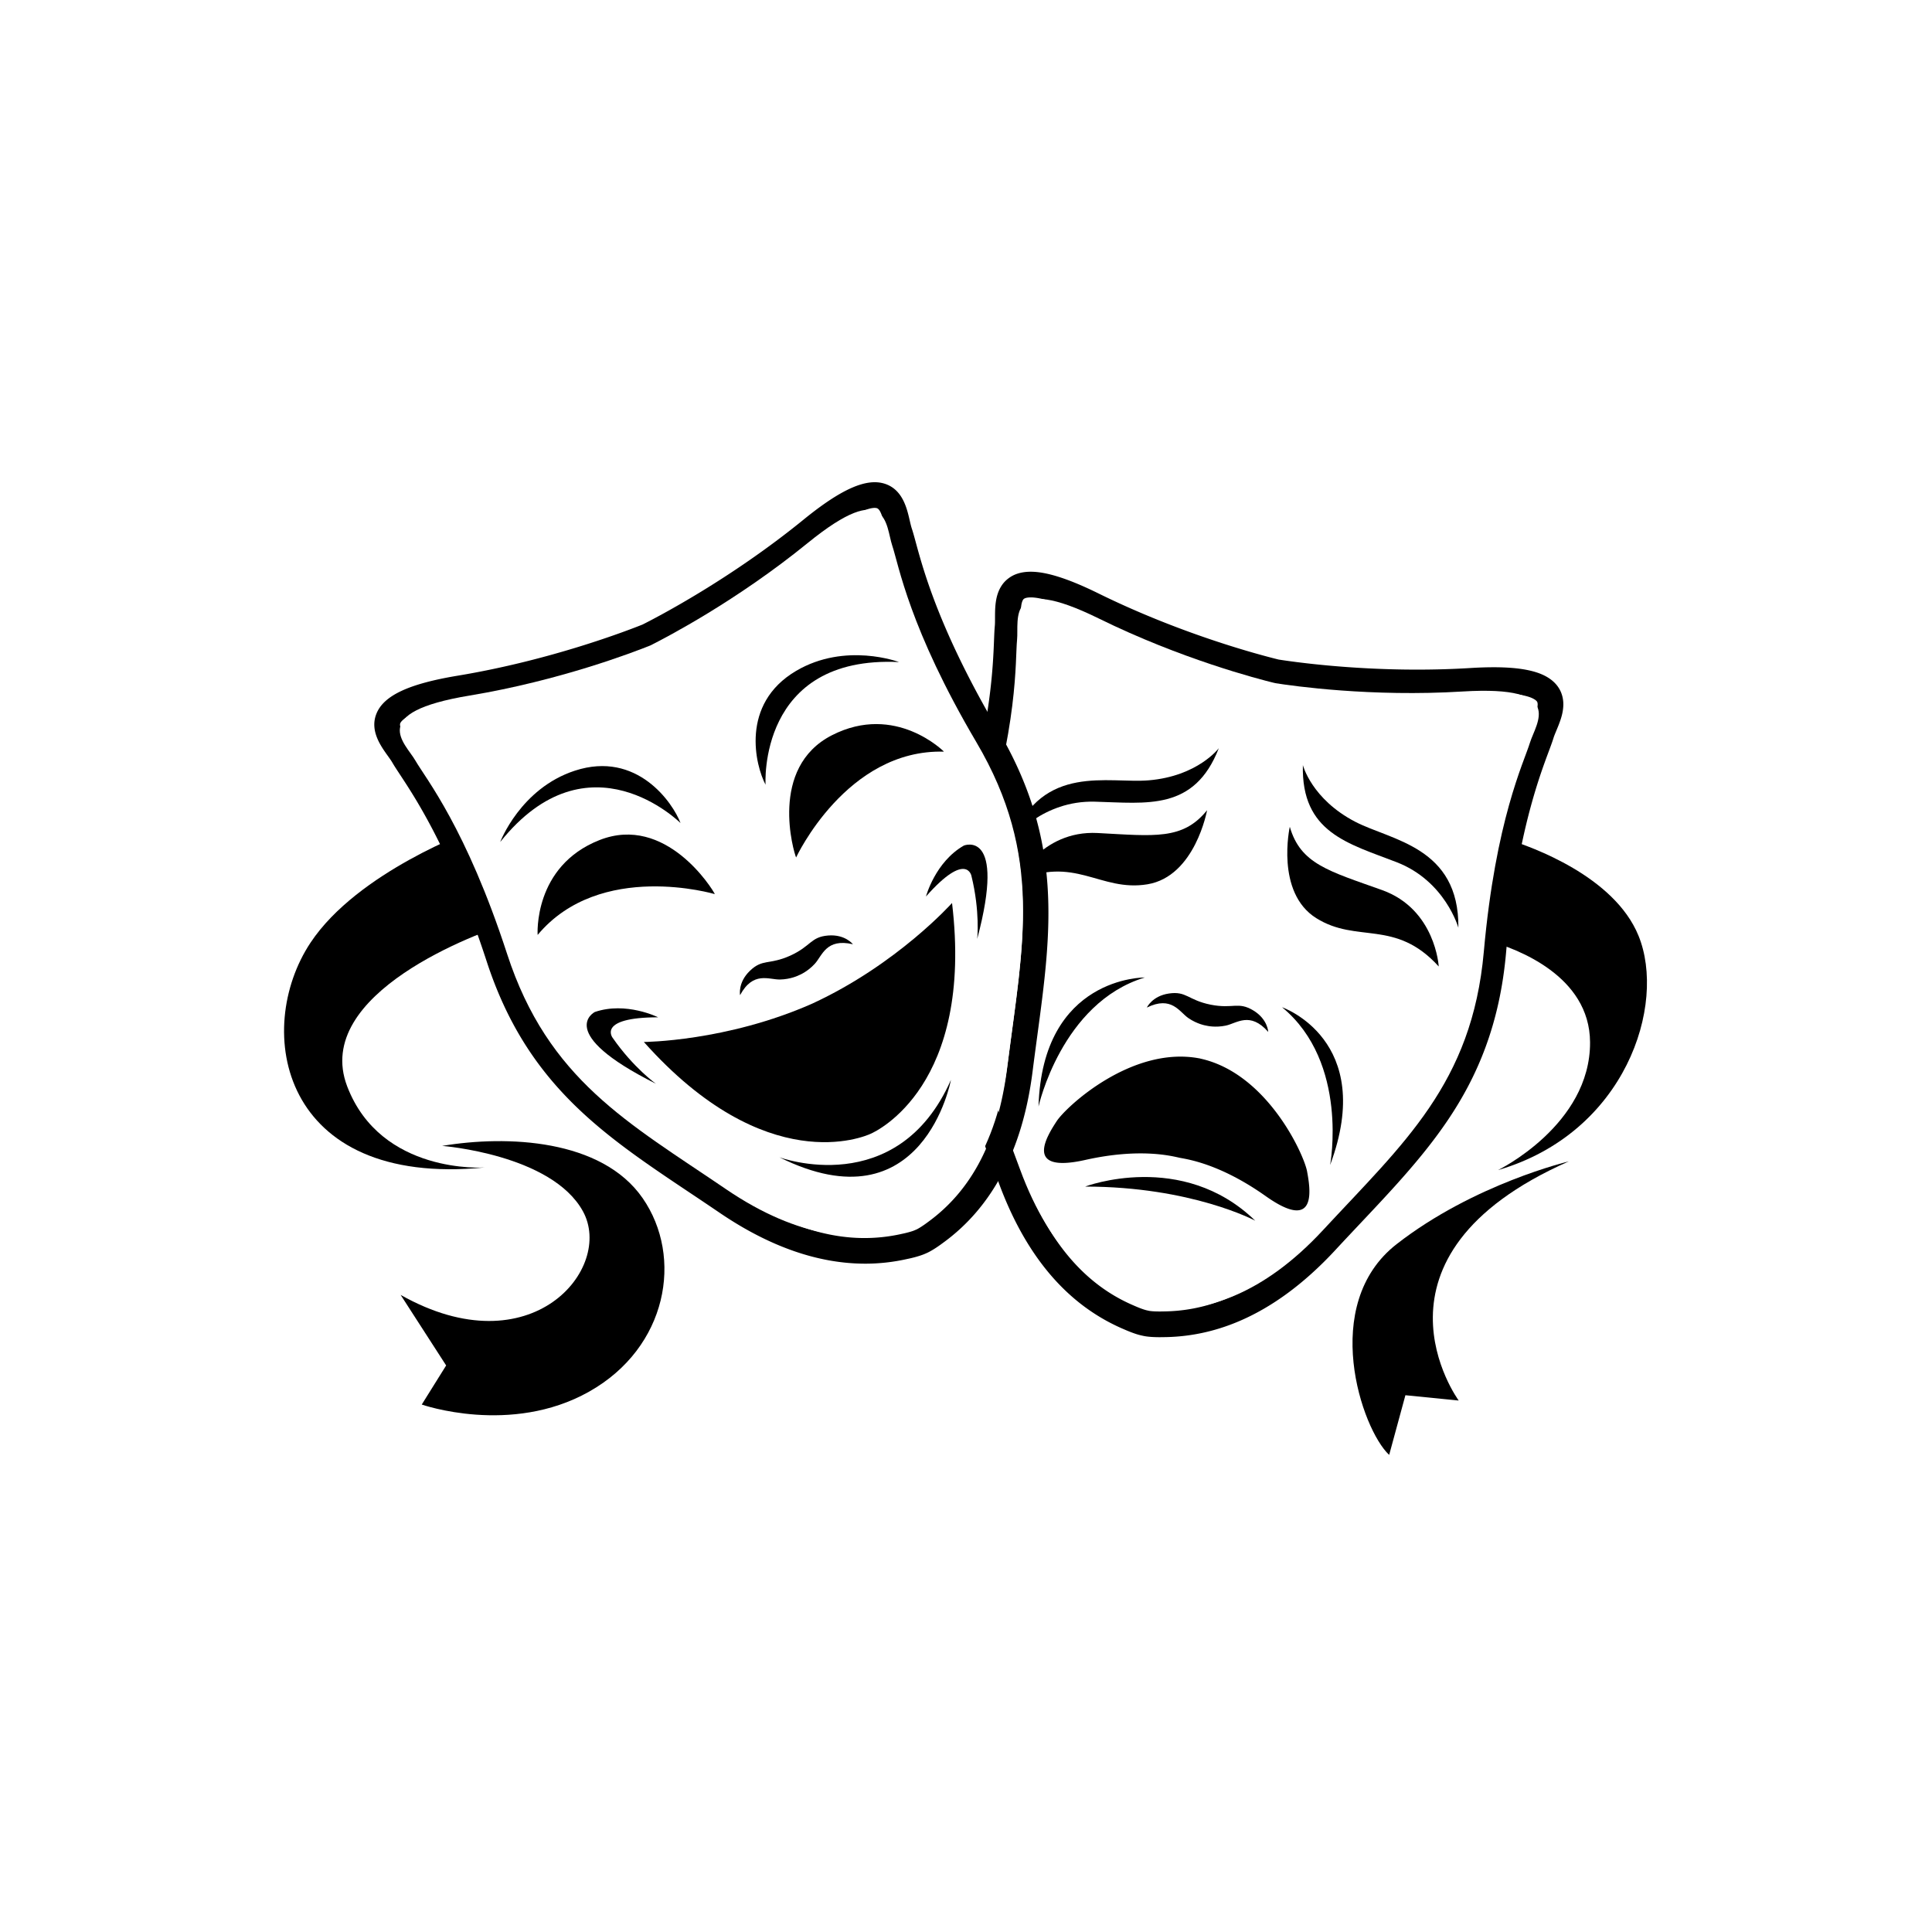<?xml version="1.0" encoding="UTF-8"?>
<svg data-bbox="-37.5 -37.5 450 450" height="500" viewBox="0 0 375 375" width="500" xmlns="http://www.w3.org/2000/svg" data-type="color">
    <g>
        <defs>
            <clipPath id="2bf90c12-cb77-4f59-9c60-3be9e3c89d1e">
                <path d="M262 225h43v57.383h-43Zm0 0"/>
            </clipPath>
        </defs>
        <path fill="#ffffff" d="M412.5-37.5v450h-450v-450z" data-color="1"/>
        <path d="M91.96 161.05s-22.519 8.087-31.698 21.938c-11.168 16.852-5.871 47.528 33.793 43.621 0 0-20.102 1.418-26.664-15.742-6.918-18.09 25.804-29.988 31.449-31.64Zm0 0" fill="#000000" data-color="2"/>
        <path d="M85.82 222.418s21.25 1.637 27.325 12.691-9.989 30.551-35.38 16.235l8.833 13.691-4.735 7.586s17.274 6.07 32.492-2.508c15.22-8.574 18.32-26.11 10.372-37.566-7.954-11.457-26.29-12.242-38.907-10.129m0 0" fill="#000000" data-color="2"/>
        <g clip-path="url(#2bf90c12-cb77-4f59-9c60-3be9e3c89d1e)">
            <path d="M304.496 225.426s-18.398 4.355-33.422 16.07-6.773 35.961-1.437 40.899l3.152-11.582 10.344 1.03s-20.504-27.91 21.363-46.417m0 0" fill="#000000" data-color="2"/>
        </g>
        <path d="M318.023 181.598c-4.726-11.551-20.812-17.25-25.253-18.63-2.118 6.266-3.422 15.579-3.918 19.61 5.578 1.567 19.71 6.809 19.777 19.715.086 16.078-17.856 24.816-17.856 24.816 24.743-7.234 32.75-32.07 27.25-45.511m0 0" fill="#000000" data-color="2"/>
        <path d="M223.523 259.5c-.574-.043-1.156-.094-1.796-.25-.864-.172-1.645-.46-2.309-.715-.578-.223-1.027-.422-1.16-.48-3.98-1.68-8.5-4.38-12.801-8.89-4.309-4.517-8.39-10.83-11.629-19.665-2.894-7.898-5.812-15.125-8.031-22.383-2.219-7.254-3.73-14.558-3.73-22.496 0-6.527 1.023-13.46 3.449-21.11 5.992-18.929 7.011-30.66 7.332-37.09.109-2.16.129-3.702.246-4.933.05-.465.035-1.293.043-2.238.011-.95.043-2.035.297-3.195.175-.77.457-1.586.968-2.364.668-1.046 1.813-1.957 3.172-2.367.774-.242 1.606-.351 2.488-.351 1.586.004 3.364.34 5.504 1.02 2.141.679 4.649 1.718 7.653 3.195 16.172 7.96 31.351 11.945 34.965 12.832 2.945.46 13.52 1.953 26.879 1.953 3.3 0 6.769-.09 10.335-.309a74 74 0 0 1 4.504-.152c2.614.004 4.723.175 6.48.523 1.755.348 3.173.86 4.337 1.645.773.52 1.426 1.175 1.883 1.93.617 1.003.843 2.124.84 3.109-.012 1.535-.462 2.82-.883 3.93-.43 1.097-.864 2.05-1.024 2.59-.363 1.179-.941 2.613-1.676 4.648-.73 2.023-1.609 4.61-2.527 7.898-1.84 6.578-3.832 15.969-5.008 29.149-1.21 13.714-5.469 23.906-11.457 32.707-5.988 8.808-13.597 16.265-21.656 24.972-6.395 6.903-12.594 11.157-18.313 13.66-5.707 2.504-10.91 3.25-15.234 3.266a24 24 0 0 1-2.14-.04m-23.46-143.543c-.81.004-1.137.164-1.278.25-.133.094-.21.168-.347.477a4 4 0 0 0-.211.855c-.07.484-.098 1.078-.106 1.715-.012.855.024 1.762-.066 2.723-.086.851-.121 2.472-.227 4.691-.11 2.23-.308 5.098-.746 8.633-.875 7.074-2.73 16.828-6.816 29.715-2.282 7.21-3.211 13.597-3.211 19.605 0 7.3 1.379 14.066 3.511 21.04 2.13 6.968 5.012 14.132 7.946 22.12 3.039 8.293 6.761 13.965 10.554 17.942 3.793 3.972 7.668 6.273 11.149 7.746l.027.011.028.016.011.004.051.02c.043.02.113.05.2.085.171.075.413.176.687.282.531.21 1.23.433 1.5.476l.097.02.09.023c.086.028.512.094.938.117.437.028.902.036 1.234.036.152 0 .277 0 .36-.004h.12l.032-.004h.027c3.781-.016 8.242-.64 13.278-2.848 5.03-2.207 10.652-6.004 16.656-12.48 8.168-8.805 15.597-16.13 21.191-24.387 5.59-8.262 9.45-17.422 10.617-30.348 1.793-20.187 5.528-31.98 7.813-38.297.754-2.09 1.351-3.601 1.598-4.418.335-1.07.796-2.023 1.14-2.925.356-.891.559-1.696.547-2.133-.008-.29-.05-.395-.113-.512-.074-.113-.223-.312-.739-.586-1.015-.554-3.468-1.137-7.703-1.12q-1.862 0-4.199.14l-.152-2.489.152 2.489c-3.68.226-7.25.32-10.64.32-13.887 0-24.782-1.562-27.758-2.031l-.102-.016-.098-.027c-3.644-.89-19.242-4.938-36.09-13.223-2.843-1.398-5.144-2.344-6.96-2.918-1.801-.578-3.121-.785-3.97-.785zm0 0" fill="#000000" data-color="2"/>
        <path d="M283.883 134.219c-17.73 1.09-32.926-1.074-36.38-1.621-3.398-.828-18.25-4.688-34.194-12.532-18.164-8.937-15.504.149-15.899 4.141s.383 16.367-7.383 40.875c-7.765 24.508.055 40.332 7.953 61.871 6.04 16.461 15 23.04 22.18 26.07 0 0 1.781.801 2.903 1.008 1.07.285 3.23.223 3.23.223 7.793-.027 18.602-2.645 30.52-15.504 15.59-16.828 28.91-28.41 31.195-54.016 2.285-25.609 7.773-36.726 8.949-40.562s7.133-11.195-13.074-9.953m0 0" fill="#ffffff" data-color="1"/>
        <path d="M243.262 196.125c-2.957-1.785-3.887-.246-8.293-1.121-4.403-.895-4.668-2.672-8.086-2.164-3.254.48-4.278 2.726-4.278 2.726 4.813-2.347 6.282.825 8.07 2.051 1.696 1.164 3.31 1.434 3.477 1.461.164.04 1.754.414 3.77-.008 2.125-.441 4.703-2.804 8.238 1.22 0 0-.082-2.466-2.898-4.165m0 0" fill="#000000" data-color="2"/>
        <path d="M197.164 171.129s4.863-10.02 15.879-9.441 16.547 1.417 21.25-4.426c0 0-2.305 12.84-11.57 14.379-9.27 1.535-14.172-5.832-25.559-.512m0 0" fill="#000000" data-color="2"/>
        <path d="M196.543 162.723s5.828-7.387 15.953-7.118c10.129.266 19.316 1.836 24.074-10.378 0 0-4.074 5.43-13.601 6.234-7.856.66-20.516-3.3-26.426 11.262m0 0" fill="#000000" data-color="2"/>
        <path d="M279.258 187.594s-.621-11.121-11.012-14.836c-10.387-3.711-15.816-5.07-17.898-12.278 0 0-2.828 12.739 5.132 17.727 7.958 4.992 15.325.086 23.778 9.387m0 0" fill="#000000" data-color="2"/>
        <path d="M283.07 180.074s-2.527-9.058-11.972-12.719c-9.45-3.656-18.536-5.75-18.211-18.855 0 0 1.664 6.578 10.148 10.996 6.988 3.637 20.2 4.867 20.035 20.578m0 0" fill="#000000" data-color="2"/>
        <path d="M253.703 227.363c-.61-3.304-7.77-19.062-20.723-21.89l.004-.012a2 2 0 0 1-.16-.027c-.054-.008-.105-.024-.16-.036v.008c-13.043-2.383-25.726 9.399-27.562 12.211-1.852 2.836-6.543 10.235 5.546 7.528 10.551-2.364 16.711-.766 18.149-.461l.156.039q.16.029.16.027c1.465.29 7.746 1.172 16.57 7.422 10.114 7.156 8.637-1.477 8.02-4.809m0 0" fill="#000000" data-color="2"/>
        <path d="M201.578 214.777s4.45-20.148 20.637-25.05c0 0-19.906-.23-20.637 25.05m0 0" fill="#000000" data-color="2"/>
        <path d="M258.176 226.129s3.722-19.86-9.324-30.621c0 0 18.378 6.355 9.324 30.62m0 0" fill="#000000" data-color="2"/>
        <path d="M210.617 230.313s18.828-7.153 33.024 6.625c0 0-12.356-6.614-33.024-6.625m0 0" fill="#000000" data-color="2"/>
        <path d="M167.93 245.277c-9.118 0-18.61-3.312-28.29-9.906a792 792 0 0 0-5.745-3.863c-17.02-11.38-31.715-21.203-39.442-44.938-6.879-21.125-13.598-31.336-16.828-36.242-.625-.95-1.121-1.703-1.484-2.336-.207-.355-.532-.808-.875-1.289-1.41-1.973-3.54-4.945-2.176-8.234 1.45-3.496 6.305-5.75 15.742-7.317 17.977-2.98 32.848-8.71 35.898-9.933 2.934-1.477 17.075-8.832 31.207-20.332 7.422-6.04 12.329-8.18 15.903-6.957 3.367 1.156 4.191 4.722 4.734 7.082.133.574.258 1.12.387 1.511.234.692.473 1.559.77 2.657 1.539 5.668 4.742 17.46 16.023 36.601 12.676 21.504 10.316 39.024 7.578 59.313-.3 2.238-.61 4.523-.906 6.863-1.91 15.133-7.778 26.34-17.434 33.313-.289.218-2.012 1.507-3.347 2.046-1.286.582-3.184.977-3.56 1.051-2.679.606-5.401.91-8.155.91m-8.844-140.523c-14.324 11.652-28.277 18.996-32.211 20.969l-.187.082c-4.086 1.644-18.825 7.246-37.043 10.265-10.387 1.723-11.774 3.89-11.95 4.305-.3.734.813 2.29 1.625 3.426.418.582.809 1.137 1.14 1.703.29.504.75 1.203 1.333 2.086 3.348 5.086 10.316 15.676 17.402 37.437 7.192 22.094 20.555 31.024 37.47 42.336 1.89 1.262 3.82 2.551 5.78 3.887 11.582 7.887 22.243 10.578 32.606 8.242.765-.156 2.008-.469 2.554-.73l.18-.075c.438-.164 1.512-.87 2.238-1.421 8.66-6.254 13.7-16.032 15.457-29.934.297-2.36.61-4.656.91-6.906 2.723-20.168 4.872-36.098-6.93-56.113-11.62-19.715-14.944-31.946-16.542-37.825-.277-1.02-.496-1.828-.68-2.379-.207-.62-.36-1.28-.523-1.98-.313-1.36-.742-3.227-1.492-3.484-.426-.149-2.97-.54-11.137 6.109m0 0" fill="#000000" data-color="2"/>
        <path d="M156.754 105.414c-13.781 11.211-27.395 18.3-30.52 19.867-3.242 1.305-17.566 6.817-35.093 9.727-19.97 3.308-12.52 9.148-10.512 12.625 2.004 3.476 9.84 13.082 17.8 37.527 7.958 24.445 23.532 32.754 42.497 45.664 14.492 9.867 25.613 9.996 33.215 8.278 0 0 1.914-.383 2.945-.872 1.035-.39 2.758-1.703 2.758-1.703 6.316-4.558 13.582-12.98 15.777-30.37 2.875-22.762 6.957-39.934-6.098-62.083-13.054-22.148-15.066-34.383-16.343-38.183-1.278-3.805-.723-13.254-16.426-.477m0 0" fill="#ffffff" data-color="1"/>
        <path d="M160.77 181.578c-3.446.27-3.305 2.063-7.395 3.918-4.102 1.84-5.348.547-7.832 2.95-2.367 2.288-1.895 4.706-1.895 4.706 2.547-4.71 5.59-2.984 7.758-3.03 2.055-.044 3.524-.759 3.676-.837.16-.062 1.668-.687 3.059-2.203 1.472-1.594 2.191-5.016 7.41-3.805 0 0-1.504-1.957-4.781-1.699m0 0" fill="#000000" data-color="2"/>
        <path d="M157.617 194.82c-16.656 7.352-32.644 7.426-32.644 7.426 23.734 26.613 42.832 18.371 44.027 17.816 1.207-.527 20.027-9.39 15.79-44.792 0 0-10.642 11.933-27.173 19.55m0 0" fill="#000000" data-color="2"/>
        <path d="M127.313 210.355s-4.344-3.082-8.399-8.914c0 0-3.105-3.968 8.824-3.984 0 0-6.218-3.11-12.289-1.027 0 0-7.933 4.015 11.864 13.925m0 0" fill="#000000" data-color="2"/>
        <path d="M138.75 173.547s-22.258-6.61-34.395 7.922c0 0-.898-13.324 11.997-18.406 12.89-5.086 21.96 9.511 22.398 10.484m0 0" fill="#000000" data-color="2"/>
        <path d="M132.09 159.758s-17.817-17.809-34.996 3.664c0 0 3.93-10.387 14.492-13.836 12.086-3.95 19.05 6.3 20.504 10.172m0 0" fill="#000000" data-color="2"/>
        <path d="M189.68 182.227s.57-5.297-1.121-12.2c0 0-.918-4.953-8.829 3.98 0 0 1.79-6.718 7.368-9.89 0 0 8.261-3.289 2.582 18.11m0 0" fill="#000000" data-color="2"/>
        <path d="M154.523 166.434s9.778-21.059 28.7-20.54c0 0-9.391-9.492-21.735-3.19-12.347 6.296-7.402 22.757-6.965 23.73m0 0" fill="#000000" data-color="2"/>
        <path d="M148.594 152.313s-1.559-25.141 25.91-23.805c0 0-10.387-3.93-19.965 1.703-10.957 6.445-7.887 18.453-5.945 22.101m0 0" fill="#000000" data-color="2"/>
        <path d="M151.273 224.625s22.895 8.512 33.305-15.02c0 0-5.355 28.915-33.305 15.02m0 0" fill="#000000" data-color="2"/>
    </g>
</svg>
